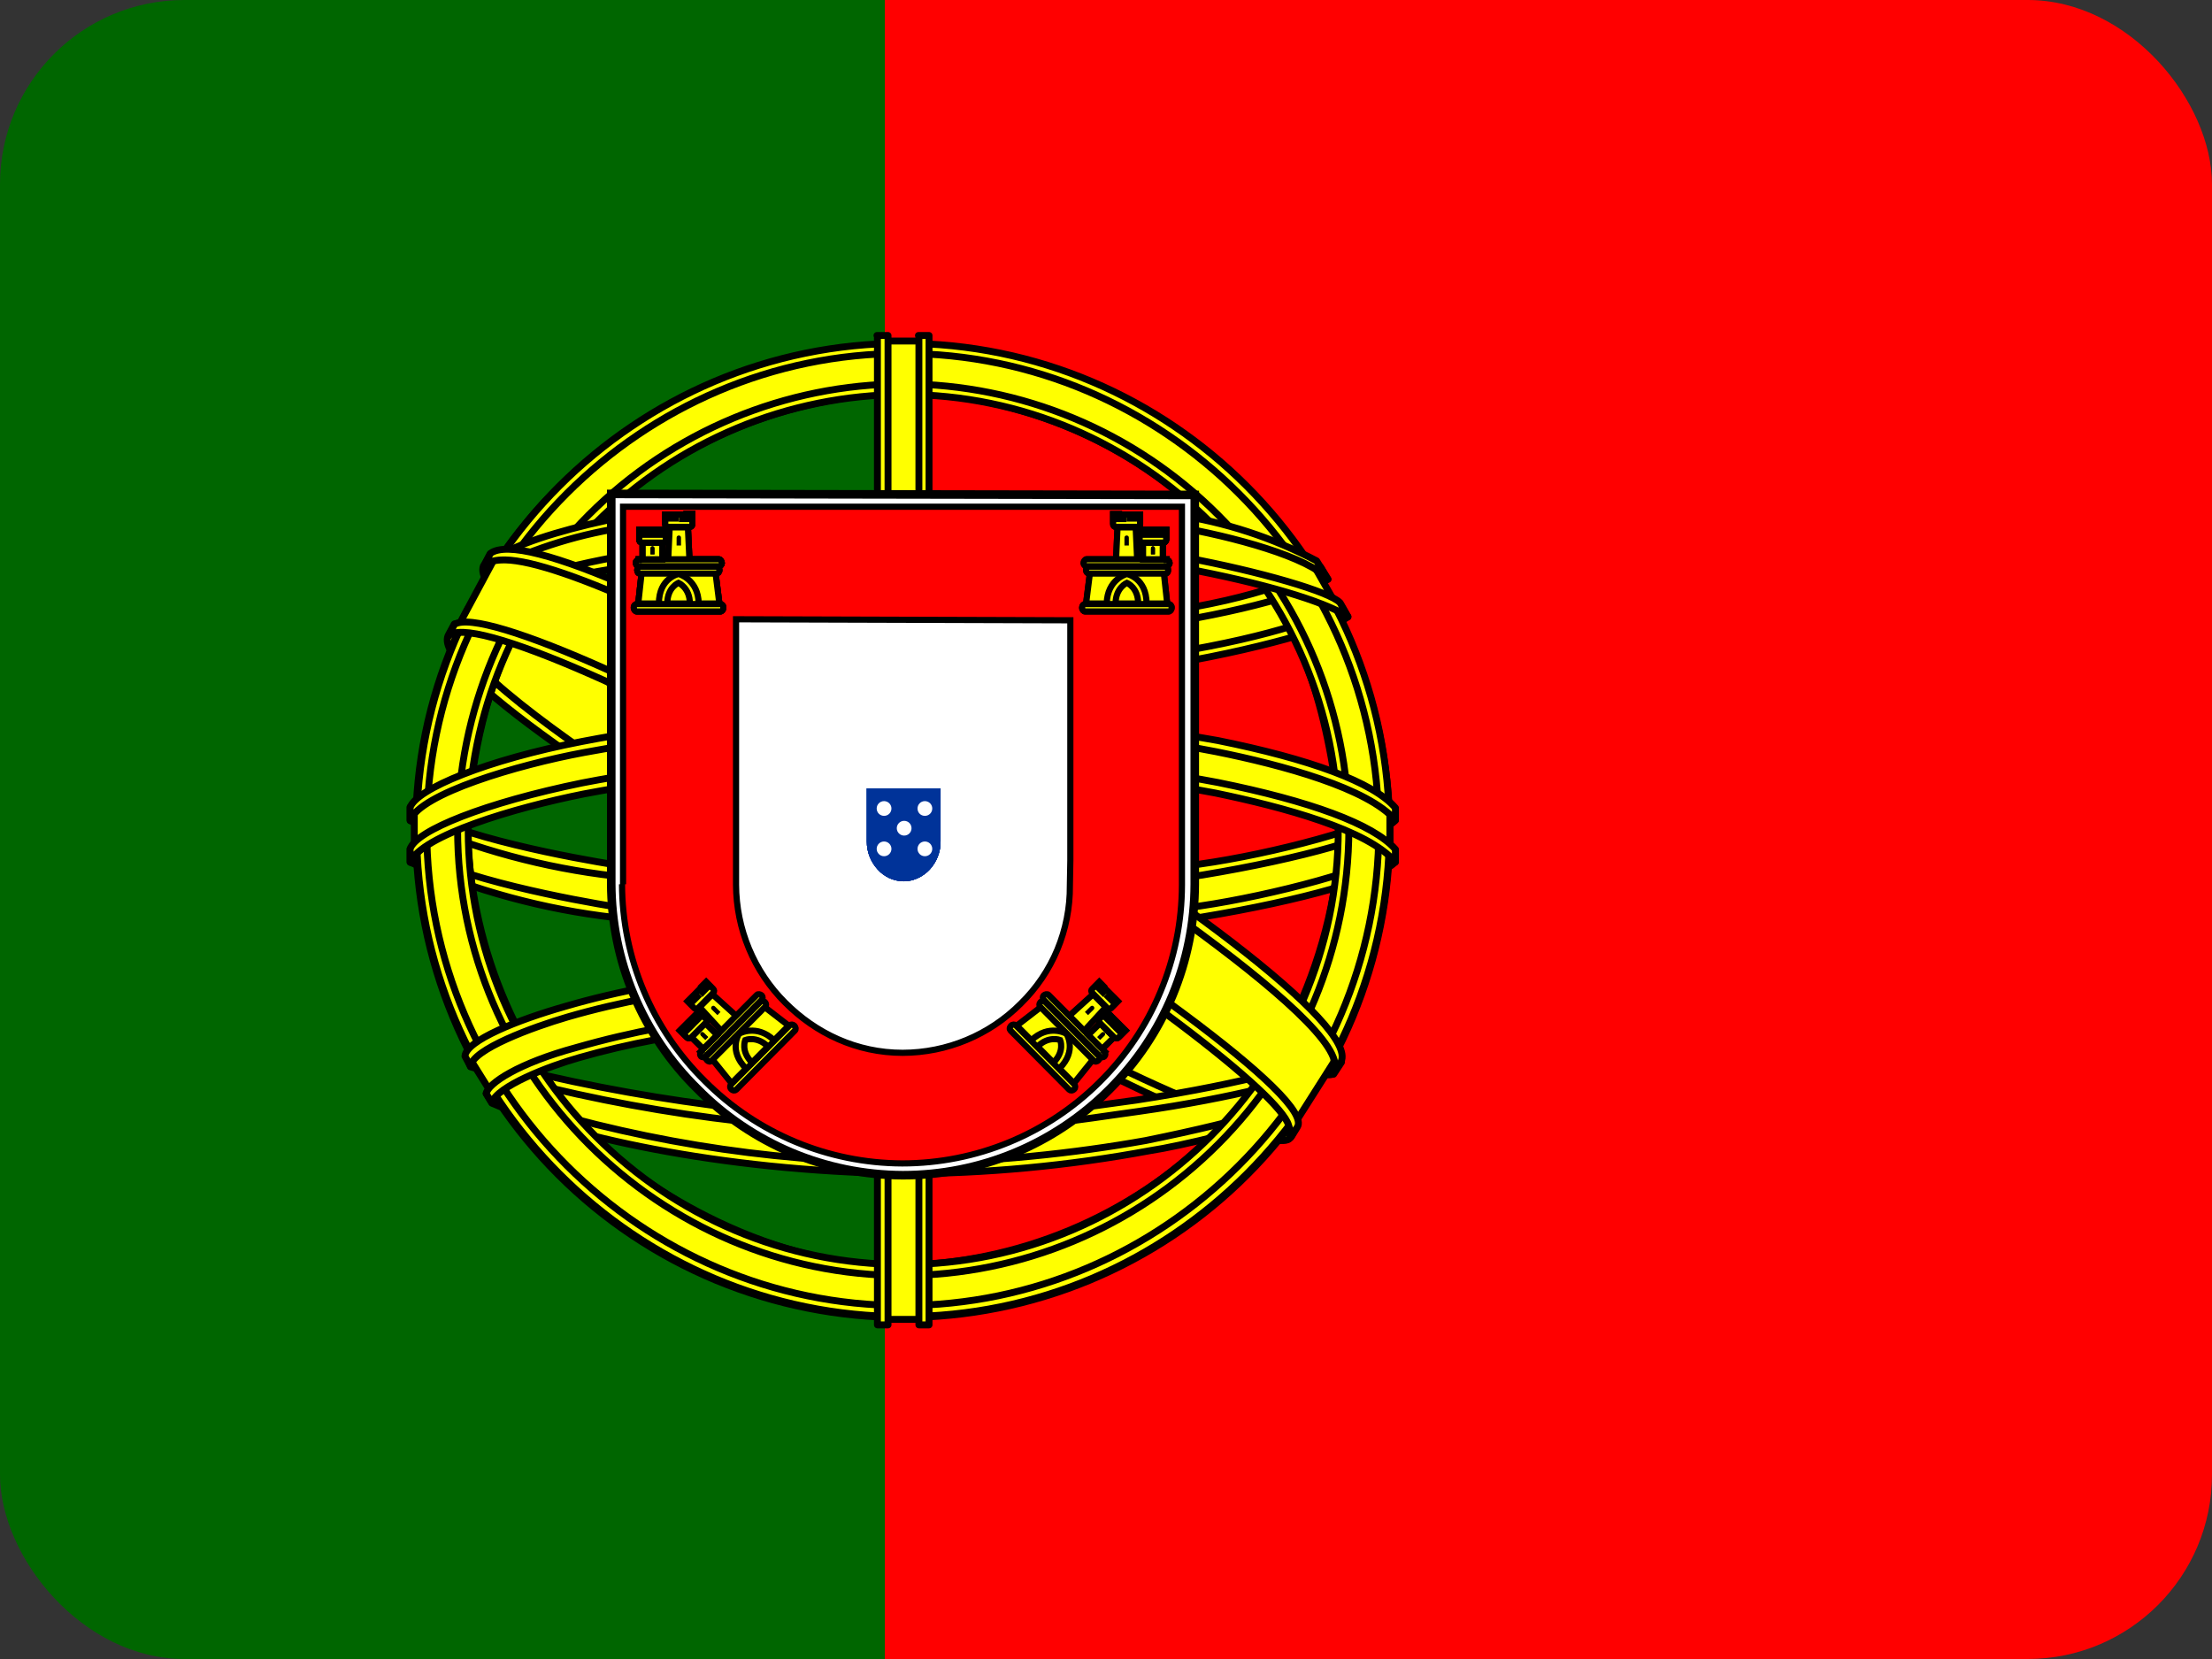 <svg width="24" height="18" viewBox="0 0 24 18" fill="none" xmlns="http://www.w3.org/2000/svg">
<rect x="0" y="0" width="24" height="18" fill="#333333" stroke="none"/>
<g clip-path="url(#clip0_11298_186783)">
<path d="M9.6 0H24V18H9.6V0Z" fill="#FF0000"/>
<path d="M0 0H9.6V18H0V0Z" fill="#006600"/>
<path fill-rule="evenodd" clip-rule="evenodd" d="M13.975 12.31C12.36 12.26 4.975 7.65 4.925 6.91L5.33 6.235C6.065 7.3 13.615 11.785 14.36 11.625L13.975 12.31Z" fill="#FFFF00" stroke="black" stroke-width="0.075" stroke-linecap="round" stroke-linejoin="round"/>
<path fill-rule="evenodd" clip-rule="evenodd" d="M5.245 6.14C5.1 6.53 7.175 7.81 9.665 9.33C12.16 10.845 14.31 11.78 14.465 11.65L14.54 11.51C14.51 11.56 14.44 11.575 14.325 11.54C13.65 11.345 11.895 10.54 9.72 9.22C7.54 7.9 5.65 6.685 5.355 6.17C5.332 6.122 5.322 6.068 5.325 6.015H5.315L5.255 6.125L5.245 6.14V6.14ZM14.01 12.33C13.985 12.38 13.93 12.38 13.835 12.37C13.235 12.305 11.405 11.415 9.24 10.12C6.72 8.61 4.64 7.24 4.87 6.88L4.93 6.77L4.94 6.775C4.74 7.385 9.045 9.845 9.3 10.005C11.79 11.545 13.89 12.45 14.075 12.215L14.01 12.33V12.33Z" fill="#FFFF00" stroke="black" stroke-width="0.075" stroke-linecap="round" stroke-linejoin="round"/>
<path fill-rule="evenodd" clip-rule="evenodd" d="M9.81 7.36C11.42 7.345 13.41 7.14 14.56 6.68L14.31 6.28C13.635 6.655 11.635 6.905 9.795 6.94C7.625 6.92 6.09 6.715 5.32 6.2L5.09 6.63C6.5 7.23 7.95 7.355 9.81 7.36" fill="#FFFF00"/>
<path d="M9.81 7.36C11.42 7.345 13.41 7.14 14.56 6.68L14.31 6.28C13.635 6.655 11.635 6.905 9.795 6.94C7.625 6.92 6.09 6.715 5.32 6.2L5.09 6.63C6.5 7.23 7.95 7.355 9.81 7.36" stroke="black" stroke-width="0.075" stroke-linecap="round" stroke-linejoin="round"/>
<path fill-rule="evenodd" clip-rule="evenodd" d="M14.625 6.69C14.585 6.755 13.835 7.01 12.735 7.2C11.766 7.347 10.786 7.419 9.805 7.415C8.866 7.419 7.927 7.358 6.995 7.235C5.84 7.055 5.245 6.805 5.02 6.715L5.075 6.605C5.71 6.855 6.31 7.005 7.01 7.115C7.935 7.24 8.867 7.302 9.8 7.3C10.776 7.301 11.75 7.229 12.715 7.085C13.84 6.9 14.455 6.665 14.545 6.56L14.625 6.695V6.69ZM14.405 6.285C14.285 6.385 13.675 6.6 12.605 6.77C11.681 6.904 10.749 6.971 9.815 6.97C8.715 6.97 7.81 6.89 7.125 6.79C6.035 6.65 5.455 6.39 5.245 6.32L5.31 6.21C5.475 6.295 6.03 6.52 7.135 6.675C8.024 6.794 8.919 6.851 9.815 6.845C10.742 6.845 11.668 6.778 12.585 6.645C13.66 6.495 14.24 6.225 14.33 6.155L14.405 6.285V6.285ZM4.515 9.3C5.505 9.835 7.71 10.1 9.795 10.12C11.695 10.125 14.165 9.83 15.09 9.34L15.065 8.805C14.775 9.255 12.125 9.69 9.775 9.675C7.425 9.655 5.24 9.295 4.51 8.825V9.3" fill="#FFFF00"/>
<path d="M4.515 9.3C5.505 9.835 7.71 10.1 9.795 10.12C11.695 10.125 14.165 9.83 15.09 9.34L15.065 8.805C14.775 9.255 12.125 9.69 9.775 9.675C7.425 9.655 5.24 9.295 4.51 8.825V9.3M14.625 6.69C14.585 6.755 13.835 7.01 12.735 7.2C11.766 7.347 10.786 7.419 9.805 7.415C8.866 7.419 7.927 7.358 6.995 7.235C5.84 7.055 5.245 6.805 5.02 6.715L5.075 6.605C5.71 6.855 6.31 7.005 7.01 7.115C7.935 7.24 8.867 7.302 9.8 7.3C10.776 7.301 11.75 7.229 12.715 7.085C13.84 6.9 14.455 6.665 14.545 6.56L14.625 6.695V6.69ZM14.405 6.285C14.285 6.385 13.675 6.6 12.605 6.77C11.681 6.904 10.749 6.971 9.815 6.97C8.715 6.97 7.81 6.89 7.125 6.79C6.035 6.65 5.455 6.39 5.245 6.32L5.31 6.21C5.475 6.295 6.03 6.52 7.135 6.675C8.024 6.794 8.919 6.851 9.815 6.845C10.742 6.845 11.668 6.778 12.585 6.645C13.66 6.495 14.24 6.225 14.33 6.155L14.405 6.285V6.285Z" stroke="black" stroke-width="0.075" stroke-linecap="round" stroke-linejoin="round"/>
<path fill-rule="evenodd" clip-rule="evenodd" d="M15.14 9.225V9.35C15 9.52 14.13 9.77 13.04 9.95C11.957 10.106 10.864 10.179 9.77 10.17C8.733 10.179 7.696 10.107 6.67 9.955C5.904 9.867 5.156 9.664 4.45 9.355V9.21C4.935 9.53 6.245 9.77 6.685 9.84C7.475 9.96 8.49 10.05 9.77 10.05C11.115 10.05 12.19 9.955 13.02 9.83C13.805 9.715 14.92 9.42 15.14 9.225V9.225ZM15.14 8.775V8.9C15 9.065 14.13 9.315 13.04 9.495C11.957 9.652 10.864 9.728 9.77 9.72C8.733 9.726 7.697 9.654 6.67 9.505C5.904 9.417 5.156 9.214 4.45 8.905V8.755C4.935 9.08 6.25 9.315 6.685 9.385C7.707 9.535 8.738 9.607 9.77 9.6C11.115 9.6 12.195 9.5 13.02 9.375C13.805 9.265 14.92 8.97 15.14 8.775V8.775ZM9.79 12.215C7.51 12.205 5.555 11.595 5.14 11.495L5.44 11.965C6.843 12.462 8.323 12.704 9.81 12.68C11.545 12.63 13.06 12.495 14.125 11.975L14.435 11.485C13.71 11.83 11.235 12.215 9.785 12.215" fill="#FFFF00"/>
<path d="M9.79 12.215C7.51 12.205 5.555 11.595 5.14 11.495L5.44 11.965C6.843 12.462 8.323 12.704 9.81 12.68C11.545 12.63 13.06 12.495 14.125 11.975L14.435 11.485C13.71 11.83 11.235 12.215 9.785 12.215M15.14 9.225V9.35C15 9.52 14.13 9.77 13.04 9.95C11.957 10.106 10.864 10.179 9.77 10.17C8.733 10.179 7.696 10.107 6.67 9.955C5.904 9.867 5.156 9.664 4.45 9.355V9.21C4.935 9.53 6.245 9.77 6.685 9.84C7.475 9.96 8.49 10.05 9.77 10.05C11.115 10.05 12.19 9.955 13.02 9.83C13.805 9.715 14.92 9.42 15.14 9.225V9.225ZM15.14 8.775V8.9C15 9.065 14.13 9.315 13.04 9.495C11.957 9.652 10.864 9.728 9.77 9.72C8.733 9.726 7.697 9.654 6.67 9.505C5.904 9.417 5.156 9.214 4.45 8.905V8.755C4.935 9.08 6.25 9.315 6.685 9.385C7.707 9.535 8.738 9.607 9.77 9.6C11.115 9.6 12.195 9.5 13.02 9.375C13.805 9.265 14.92 8.97 15.14 8.775V8.775Z" stroke="black" stroke-width="0.075" stroke-linecap="round" stroke-linejoin="round"/>
<path fill-rule="evenodd" clip-rule="evenodd" d="M14.245 11.865C14.2 11.932 14.153 11.999 14.105 12.065C13.605 12.245 12.805 12.435 12.475 12.485C11.59 12.65 10.691 12.734 9.79 12.735C7.77 12.705 6.115 12.31 5.34 11.97L5.275 11.865L5.285 11.845L5.39 11.89C6.813 12.361 8.301 12.606 9.8 12.615C10.74 12.615 11.675 12.51 12.43 12.375C13.59 12.14 14.06 11.965 14.205 11.885L14.24 11.865H14.245ZM14.51 11.425C14.477 11.484 14.444 11.542 14.41 11.6C14.14 11.7 13.41 11.91 12.345 12.06C11.645 12.155 11.21 12.25 9.815 12.275C8.221 12.259 6.636 12.024 5.105 11.575L5.05 11.45C6.605 11.88 8.207 12.115 9.82 12.15C11.095 12.125 11.64 12.03 12.335 11.935C13.575 11.745 14.2 11.535 14.385 11.48C14.385 11.477 14.385 11.473 14.385 11.47L14.515 11.42L14.51 11.425Z" fill="#FFFF00" stroke="black" stroke-width="0.075" stroke-linecap="round" stroke-linejoin="round"/>
<path fill-rule="evenodd" clip-rule="evenodd" d="M14.54 8.88C14.545 10.38 13.775 11.73 13.16 12.32C12.252 13.206 11.039 13.71 9.77 13.73C8.255 13.755 6.83 12.77 6.445 12.335C5.584 11.422 5.094 10.22 5.07 8.965C5.16 7.325 5.805 6.185 6.735 5.4C7.639 4.656 8.775 4.254 9.945 4.265C10.628 4.298 11.297 4.474 11.908 4.78C12.52 5.087 13.06 5.517 13.495 6.045C14.12 6.805 14.395 7.63 14.54 8.88V8.88ZM9.78 3.75C11.179 3.75 12.521 4.303 13.514 5.288C14.507 6.273 15.07 7.611 15.08 9.01C15.08 9.704 14.944 10.391 14.678 11.033C14.412 11.674 14.023 12.256 13.532 12.747C13.042 13.238 12.459 13.627 11.818 13.893C11.177 14.158 10.489 14.295 9.795 14.295C9.101 14.295 8.414 14.158 7.773 13.893C7.132 13.627 6.549 13.238 6.058 12.747C5.567 12.256 5.178 11.674 4.913 11.033C4.647 10.391 4.51 9.704 4.51 9.01C4.505 6.11 6.875 3.75 9.78 3.75" fill="#FFFF00"/>
<path d="M9.78 3.75C11.179 3.75 12.521 4.303 13.514 5.288C14.507 6.273 15.07 7.611 15.08 9.01C15.08 9.704 14.944 10.391 14.678 11.033C14.412 11.674 14.023 12.256 13.532 12.747C13.042 13.238 12.459 13.627 11.818 13.893C11.177 14.158 10.489 14.295 9.795 14.295C9.101 14.295 8.414 14.158 7.773 13.893C7.132 13.627 6.549 13.238 6.058 12.747C5.567 12.256 5.178 11.674 4.913 11.033C4.647 10.391 4.51 9.704 4.51 9.01C4.505 6.11 6.875 3.75 9.78 3.75M14.54 8.88C14.545 10.38 13.775 11.73 13.16 12.32C12.252 13.206 11.039 13.71 9.77 13.73C8.255 13.755 6.83 12.77 6.445 12.335C5.584 11.422 5.094 10.22 5.07 8.965C5.16 7.325 5.805 6.185 6.735 5.4C7.639 4.656 8.775 4.254 9.945 4.265C10.628 4.298 11.297 4.474 11.908 4.78C12.52 5.087 13.06 5.517 13.495 6.045C14.12 6.805 14.395 7.63 14.54 8.88V8.88Z" stroke="black" stroke-width="0.075" stroke-linecap="round" stroke-linejoin="round"/>
<path fill-rule="evenodd" clip-rule="evenodd" d="M9.795 3.725C12.705 3.725 15.075 6.095 15.075 9.005C15.075 11.915 12.705 14.285 9.8 14.285C6.895 14.285 4.52 11.915 4.52 9.005C4.52 6.095 6.89 3.725 9.8 3.725H9.795ZM4.63 9C4.63 11.84 6.965 14.165 9.795 14.165C12.625 14.165 14.96 11.84 14.96 9C14.96 6.16 12.625 3.835 9.795 3.835C6.965 3.835 4.63 6.16 4.63 9Z" fill="#FFFF00" stroke="black" stroke-width="0.075" stroke-linecap="round" stroke-linejoin="round"/>
<path fill-rule="evenodd" clip-rule="evenodd" d="M9.8 4.165C11.081 4.169 12.309 4.68 13.215 5.586C14.121 6.491 14.631 7.719 14.635 9C14.631 10.282 14.121 11.51 13.215 12.416C12.309 13.323 11.082 13.835 9.8 13.84C7.15 13.84 4.965 11.66 4.965 9C4.971 7.719 5.482 6.493 6.387 5.587C7.293 4.681 8.52 4.17 9.8 4.165V4.165ZM5.08 9C5.08 11.6 7.21 13.72 9.8 13.72C12.39 13.72 14.52 11.595 14.52 9C14.52 6.4 12.39 4.28 9.8 4.28C8.55 4.285 7.353 4.784 6.469 5.668C5.585 6.552 5.086 7.75 5.08 9V9Z" fill="#FFFF00" stroke="black" stroke-width="0.075" stroke-linecap="round" stroke-linejoin="round"/>
<path fill-rule="evenodd" clip-rule="evenodd" d="M10.015 3.7H9.56V14.315H10.01L10.015 3.7Z" fill="#FFFF00" stroke="black" stroke-width="0.075" stroke-linecap="round" stroke-linejoin="round"/>
<path fill-rule="evenodd" clip-rule="evenodd" d="M9.965 3.64H10.08V14.375H9.97V3.64H9.965ZM9.515 3.64H9.635V14.375H9.52V3.64H9.515Z" fill="#FFFF00" stroke="black" stroke-width="0.075" stroke-linecap="round" stroke-linejoin="round"/>
<path fill-rule="evenodd" clip-rule="evenodd" d="M15.08 9.21V8.82L14.76 8.52L12.945 8.04L10.335 7.775L7.185 7.935L4.945 8.465L4.495 8.8V9.195L5.64 8.68L8.36 8.255H10.975L12.895 8.465L14.225 8.785L15.08 9.21Z" fill="#FFFF00" stroke="black" stroke-width="0.075" stroke-linecap="round" stroke-linejoin="round"/>
<path fill-rule="evenodd" clip-rule="evenodd" d="M9.8 8.19C11.045 8.19 12.25 8.305 13.215 8.49C14.205 8.69 14.9 8.94 15.14 9.215V9.355C14.85 9.005 13.915 8.755 13.19 8.605C12.24 8.425 11.04 8.305 9.795 8.305C8.49 8.305 7.27 8.435 6.33 8.615C5.58 8.765 4.575 9.065 4.45 9.355V9.21C4.515 9.01 5.265 8.71 6.315 8.495C7.26 8.31 8.48 8.19 9.795 8.19H9.8ZM9.8 7.735C10.945 7.733 12.088 7.833 13.215 8.035C14.205 8.235 14.9 8.485 15.14 8.765V8.9C14.85 8.555 13.915 8.3 13.19 8.155C12.24 7.97 11.04 7.855 9.795 7.855C8.635 7.851 7.476 7.955 6.335 8.165C5.61 8.3 4.565 8.61 4.45 8.9V8.76C4.52 8.56 5.28 8.245 6.315 8.045C7.265 7.86 8.48 7.735 9.8 7.735V7.735ZM9.77 5.425C11.735 5.415 13.45 5.7 14.235 6.1L14.52 6.6C13.84 6.23 11.99 5.85 9.775 5.9C7.97 5.915 6.04 6.1 5.075 6.62L5.415 6.05C6.21 5.635 8.08 5.425 9.77 5.425" fill="#FFFF00"/>
<path d="M9.77 5.425C11.735 5.415 13.45 5.7 14.235 6.1L14.52 6.6C13.84 6.23 11.99 5.85 9.775 5.9C7.97 5.915 6.04 6.1 5.075 6.62L5.415 6.05C6.21 5.635 8.08 5.425 9.77 5.425M9.8 8.19C11.045 8.19 12.25 8.305 13.215 8.49C14.205 8.69 14.9 8.94 15.14 9.215V9.355C14.85 9.005 13.915 8.755 13.19 8.605C12.24 8.425 11.04 8.305 9.795 8.305C8.49 8.305 7.27 8.435 6.33 8.615C5.58 8.765 4.575 9.065 4.45 9.355V9.21C4.515 9.01 5.265 8.71 6.315 8.495C7.26 8.31 8.48 8.19 9.795 8.19H9.8ZM9.8 7.735C10.945 7.733 12.088 7.833 13.215 8.035C14.205 8.235 14.9 8.485 15.14 8.765V8.9C14.85 8.555 13.915 8.3 13.19 8.155C12.24 7.97 11.04 7.855 9.795 7.855C8.635 7.851 7.476 7.955 6.335 8.165C5.61 8.3 4.565 8.61 4.45 8.9V8.76C4.52 8.56 5.28 8.245 6.315 8.045C7.265 7.86 8.48 7.735 9.8 7.735V7.735Z" stroke="black" stroke-width="0.075" stroke-linecap="round" stroke-linejoin="round"/>
<path fill-rule="evenodd" clip-rule="evenodd" d="M9.8 5.835C10.826 5.818 11.851 5.89 12.865 6.05C13.665 6.2 14.43 6.42 14.54 6.54L14.625 6.69C14.36 6.52 13.695 6.325 12.845 6.165C11.995 6.005 10.91 5.95 9.795 5.955C8.53 5.95 7.545 6.015 6.705 6.165C6.126 6.246 5.564 6.42 5.04 6.68L5.125 6.525C5.425 6.375 5.89 6.19 6.68 6.045C7.555 5.885 8.55 5.84 9.8 5.835V5.835ZM9.8 5.385C10.87 5.375 11.93 5.435 12.755 5.585C13.29 5.664 13.807 5.833 14.285 6.085L14.41 6.285C14.2 6.05 13.41 5.825 12.705 5.705C11.885 5.56 10.87 5.505 9.8 5.495C8.804 5.486 7.809 5.56 6.825 5.715C6.311 5.787 5.811 5.94 5.345 6.17L5.455 6.005C5.745 5.855 6.215 5.715 6.805 5.6C7.795 5.443 8.797 5.369 9.8 5.38V5.385ZM12.42 11.2C11.553 11.05 10.674 10.983 9.795 11C6.52 11.04 5.465 11.675 5.335 11.865L5.085 11.465C5.925 10.865 7.705 10.525 9.815 10.555C10.91 10.575 11.855 10.65 12.645 10.805L12.42 11.205" fill="#FFFF00"/>
<path d="M12.42 11.2C11.553 11.05 10.674 10.983 9.795 11C6.52 11.04 5.465 11.675 5.335 11.865L5.085 11.465C5.925 10.865 7.705 10.525 9.815 10.555C10.91 10.575 11.855 10.65 12.645 10.805L12.42 11.205M9.8 5.835C10.826 5.818 11.851 5.89 12.865 6.05C13.665 6.2 14.43 6.42 14.54 6.54L14.625 6.69C14.36 6.52 13.695 6.325 12.845 6.165C11.995 6.005 10.91 5.95 9.795 5.955C8.53 5.95 7.545 6.015 6.705 6.165C6.126 6.246 5.564 6.42 5.04 6.68L5.125 6.525C5.425 6.375 5.89 6.19 6.68 6.045C7.555 5.885 8.55 5.84 9.8 5.835V5.835ZM9.8 5.385C10.87 5.375 11.93 5.435 12.755 5.585C13.29 5.664 13.807 5.833 14.285 6.085L14.41 6.285C14.2 6.05 13.41 5.825 12.705 5.705C11.885 5.56 10.87 5.505 9.8 5.495C8.804 5.486 7.809 5.56 6.825 5.715C6.311 5.787 5.811 5.94 5.345 6.17L5.455 6.005C5.745 5.855 6.215 5.715 6.805 5.6C7.795 5.443 8.797 5.369 9.8 5.38V5.385Z" stroke="black" stroke-width="0.075" stroke-linecap="round" stroke-linejoin="round"/>
<path fill-rule="evenodd" clip-rule="evenodd" d="M9.78 10.945C10.69 10.96 11.58 10.995 12.445 11.155L12.385 11.265C11.585 11.115 10.725 11.065 9.785 11.065C8.57 11.055 7.35 11.17 6.285 11.475C5.95 11.57 5.395 11.785 5.335 11.965L5.275 11.865C5.295 11.755 5.625 11.535 6.255 11.365C7.475 11.015 8.615 10.95 9.78 10.945ZM9.82 10.485C10.781 10.484 11.74 10.568 12.685 10.735L12.62 10.85C11.697 10.681 10.759 10.598 9.82 10.605C8.61 10.605 7.325 10.695 6.155 11.035C5.78 11.145 5.125 11.385 5.105 11.57L5.045 11.46C5.055 11.29 5.62 11.065 6.13 10.92C7.305 10.575 8.595 10.49 9.82 10.485V10.485Z" fill="#FFFF00" stroke="black" stroke-width="0.075" stroke-linecap="round" stroke-linejoin="round"/>
<path fill-rule="evenodd" clip-rule="evenodd" d="M14.47 11.525L14.08 12.14L12.945 11.135L10.015 9.16L6.705 7.345L4.99 6.76L5.355 6.08L5.48 6.015L6.545 6.28L10.065 8.095L12.095 9.375L13.8 10.6L14.495 11.4L14.47 11.525Z" fill="#FFFF00" stroke="black" stroke-width="0.075" stroke-linecap="round" stroke-linejoin="round"/>
<path fill-rule="evenodd" clip-rule="evenodd" d="M4.93 6.775C5.23 6.575 7.44 7.555 9.76 8.955C12.065 10.355 14.275 11.935 14.075 12.23L14.01 12.335L13.98 12.36C13.985 12.355 14.02 12.31 13.98 12.205C13.88 11.88 12.31 10.63 9.715 9.06C7.18 7.555 5.07 6.645 4.865 6.905L4.93 6.775V6.775ZM14.55 11.52C14.74 11.14 12.69 9.595 10.145 8.09C7.545 6.615 5.665 5.745 5.32 6.005L5.25 6.15C5.25 6.155 5.25 6.14 5.27 6.125C5.33 6.075 5.435 6.075 5.48 6.075C6.07 6.085 7.755 6.86 10.12 8.215C11.16 8.815 14.5 10.965 14.485 11.565C14.485 11.615 14.49 11.625 14.47 11.655L14.555 11.525L14.55 11.52Z" fill="#FFFF00" stroke="black" stroke-width="0.075" stroke-linecap="round" stroke-linejoin="round"/>
<path d="M6.632 9.588C6.633 10.002 6.716 10.412 6.876 10.794C7.036 11.176 7.27 11.522 7.565 11.812C7.856 12.108 8.203 12.343 8.586 12.505C8.969 12.666 9.379 12.749 9.795 12.751C10.635 12.751 11.44 12.417 12.034 11.823C12.328 11.531 12.562 11.184 12.721 10.801C12.88 10.418 12.962 10.008 12.963 9.594V5.37L6.632 5.359V9.588V9.588Z" fill="white" stroke="black" stroke-width="0.093"/>
<path d="M6.749 9.594C6.75 9.991 6.83 10.384 6.984 10.75C7.137 11.116 7.362 11.448 7.645 11.727C8.213 12.298 8.984 12.62 9.789 12.623C10.593 12.623 11.364 12.305 11.933 11.738C12.215 11.458 12.439 11.126 12.591 10.76C12.744 10.394 12.823 10.001 12.824 9.604V5.498H6.76V9.594M11.613 6.73V9.338L11.608 9.61C11.61 9.848 11.563 10.084 11.472 10.304C11.38 10.524 11.245 10.723 11.074 10.89C10.735 11.23 10.275 11.422 9.794 11.423C9.293 11.423 8.85 11.21 8.52 10.879C8.179 10.54 7.988 10.079 7.986 9.599V6.719L11.613 6.73Z" fill="#FF0000"/>
<path d="M6.749 9.594C6.75 9.991 6.83 10.384 6.984 10.75C7.137 11.116 7.362 11.448 7.645 11.727C8.213 12.298 8.984 12.62 9.789 12.623C10.593 12.623 11.364 12.305 11.933 11.738C12.215 11.458 12.439 11.126 12.591 10.76C12.744 10.394 12.823 10.001 12.824 9.604V5.498H6.76V9.594M11.613 6.73V9.338L11.608 9.61C11.61 9.848 11.563 10.084 11.472 10.304C11.38 10.524 11.245 10.723 11.074 10.89C10.735 11.23 10.275 11.422 9.794 11.423C9.293 11.423 8.85 11.21 8.52 10.879C8.179 10.54 7.988 10.079 7.986 9.599V6.719L11.613 6.73Z" stroke="black" stroke-width="0.067"/>
<path d="M7.144 6.57C7.149 6.276 7.357 6.207 7.357 6.207C7.362 6.207 7.586 6.282 7.586 6.575H7.144" fill="#FFFF00"/>
<path d="M6.962 6.212L6.925 6.548H7.149C7.149 6.271 7.362 6.228 7.362 6.228C7.368 6.228 7.576 6.287 7.581 6.548H7.805L7.762 6.207H6.962V6.212ZM6.909 6.554H7.816C7.832 6.554 7.848 6.57 7.848 6.591C7.848 6.618 7.832 6.634 7.816 6.634H6.909C6.893 6.634 6.877 6.618 6.877 6.591C6.877 6.57 6.893 6.554 6.914 6.554H6.909Z" fill="#FFFF00" stroke="black" stroke-width="0.067"/>
<path d="M7.24 6.548C7.24 6.372 7.362 6.324 7.362 6.324C7.362 6.324 7.485 6.378 7.485 6.548H7.24ZM6.93 6.068H7.8C7.816 6.068 7.832 6.09 7.832 6.111C7.832 6.127 7.816 6.143 7.8 6.143H6.93C6.914 6.143 6.898 6.127 6.898 6.106C6.898 6.09 6.914 6.074 6.93 6.074V6.068ZM6.952 6.148H7.773C7.789 6.148 7.805 6.164 7.805 6.186C7.805 6.207 7.789 6.223 7.773 6.223H6.946C6.925 6.223 6.914 6.207 6.914 6.186C6.914 6.164 6.925 6.148 6.946 6.148H6.952ZM7.218 5.583H7.282V5.626H7.33V5.583H7.4V5.631H7.448V5.578H7.512V5.684C7.512 5.706 7.501 5.716 7.485 5.716H7.25C7.234 5.716 7.218 5.706 7.218 5.69V5.583ZM7.464 5.727L7.48 6.068H7.25L7.266 5.722H7.464" fill="#FFFF00"/>
<path d="M7.464 5.727L7.48 6.068H7.25L7.266 5.722H7.464M7.24 6.548C7.24 6.372 7.362 6.324 7.362 6.324C7.362 6.324 7.485 6.378 7.485 6.548H7.24ZM6.93 6.068H7.8C7.816 6.068 7.832 6.09 7.832 6.111C7.832 6.127 7.816 6.143 7.8 6.143H6.93C6.914 6.143 6.898 6.127 6.898 6.106C6.898 6.09 6.914 6.074 6.93 6.074V6.068ZM6.952 6.148H7.773C7.789 6.148 7.805 6.164 7.805 6.186C7.805 6.207 7.789 6.223 7.773 6.223H6.946C6.925 6.223 6.914 6.207 6.914 6.186C6.914 6.164 6.925 6.148 6.946 6.148H6.952ZM7.218 5.583H7.282V5.626H7.33V5.583H7.4V5.631H7.448V5.578H7.512V5.684C7.512 5.706 7.501 5.716 7.485 5.716H7.25C7.234 5.716 7.218 5.706 7.218 5.69V5.583Z" stroke="black" stroke-width="0.067"/>
<path d="M7.186 5.887V6.068H6.973V5.887H7.186Z" fill="#FFFF00" stroke="black" stroke-width="0.067"/>
<path d="M7.186 5.887V6.068H6.973V5.887H7.186Z" fill="#FFFF00" stroke="black" stroke-width="0.067"/>
<path d="M6.936 5.748H7V5.802H7.048V5.748H7.112V5.802H7.16V5.748H7.224V5.855C7.224 5.876 7.213 5.887 7.197 5.887H6.968C6.959 5.887 6.951 5.884 6.945 5.878C6.939 5.872 6.936 5.863 6.936 5.855V5.748V5.748Z" fill="#FFFF00" stroke="black" stroke-width="0.067"/>
<path d="M6.936 5.748H7V5.802H7.048V5.748H7.112V5.802H7.16V5.748H7.224V5.855C7.224 5.876 7.213 5.887 7.197 5.887H6.968C6.959 5.887 6.951 5.884 6.945 5.878C6.939 5.872 6.936 5.863 6.936 5.855V5.748V5.748Z" fill="#FFFF00" stroke="black" stroke-width="0.067"/>
<path d="M7.341 5.834C7.341 5.802 7.389 5.802 7.389 5.834V5.919H7.341V5.834Z" fill="black"/>
<path d="M7.058 5.951C7.058 5.919 7.101 5.919 7.101 5.951V6.015H7.058V5.951Z" fill="black"/>
<path d="M7.058 5.951C7.058 5.919 7.101 5.919 7.101 5.951V6.015H7.058V5.951Z" fill="black"/>
<path d="M7.144 6.57C7.149 6.276 7.357 6.207 7.357 6.207C7.362 6.207 7.586 6.282 7.586 6.575H7.144" fill="#FFFF00"/>
<path d="M6.962 6.212L6.925 6.548H7.149C7.149 6.271 7.362 6.228 7.362 6.228C7.368 6.228 7.576 6.287 7.581 6.548H7.805L7.762 6.207H6.962V6.212ZM6.909 6.554H7.816C7.832 6.554 7.848 6.57 7.848 6.591C7.848 6.618 7.832 6.634 7.816 6.634H6.909C6.893 6.634 6.877 6.618 6.877 6.591C6.877 6.57 6.893 6.554 6.914 6.554H6.909Z" fill="#FFFF00" stroke="black" stroke-width="0.067"/>
<path d="M7.24 6.548C7.24 6.372 7.362 6.324 7.362 6.324C7.362 6.324 7.485 6.378 7.485 6.548H7.24ZM6.93 6.068H7.8C7.816 6.068 7.832 6.09 7.832 6.111C7.832 6.127 7.816 6.143 7.8 6.143H6.93C6.914 6.143 6.898 6.127 6.898 6.106C6.898 6.09 6.914 6.074 6.93 6.074V6.068ZM6.952 6.148H7.773C7.789 6.148 7.805 6.164 7.805 6.186C7.805 6.207 7.789 6.223 7.773 6.223H6.946C6.925 6.223 6.914 6.207 6.914 6.186C6.914 6.164 6.925 6.148 6.946 6.148H6.952ZM7.218 5.583H7.282V5.626H7.33V5.583H7.4V5.631H7.448V5.578H7.512V5.684C7.512 5.706 7.501 5.716 7.485 5.716H7.25C7.234 5.716 7.218 5.706 7.218 5.69V5.583ZM7.464 5.727L7.48 6.068H7.25L7.266 5.722H7.464" fill="#FFFF00"/>
<path d="M7.464 5.727L7.48 6.068H7.25L7.266 5.722H7.464M7.24 6.548C7.24 6.372 7.362 6.324 7.362 6.324C7.362 6.324 7.485 6.378 7.485 6.548H7.24ZM6.93 6.068H7.8C7.816 6.068 7.832 6.09 7.832 6.111C7.832 6.127 7.816 6.143 7.8 6.143H6.93C6.914 6.143 6.898 6.127 6.898 6.106C6.898 6.09 6.914 6.074 6.93 6.074V6.068ZM6.952 6.148H7.773C7.789 6.148 7.805 6.164 7.805 6.186C7.805 6.207 7.789 6.223 7.773 6.223H6.946C6.925 6.223 6.914 6.207 6.914 6.186C6.914 6.164 6.925 6.148 6.946 6.148H6.952ZM7.218 5.583H7.282V5.626H7.33V5.583H7.4V5.631H7.448V5.578H7.512V5.684C7.512 5.706 7.501 5.716 7.485 5.716H7.25C7.234 5.716 7.218 5.706 7.218 5.69V5.583Z" stroke="black" stroke-width="0.067"/>
<path d="M7.186 5.887V6.068H6.973V5.887H7.186Z" fill="#FFFF00" stroke="black" stroke-width="0.067"/>
<path d="M7.186 5.887V6.068H6.973V5.887H7.186Z" fill="#FFFF00" stroke="black" stroke-width="0.067"/>
<path d="M6.936 5.748H7V5.802H7.048V5.748H7.112V5.802H7.16V5.748H7.224V5.855C7.224 5.876 7.213 5.887 7.197 5.887H6.968C6.959 5.887 6.951 5.884 6.945 5.878C6.939 5.872 6.936 5.863 6.936 5.855V5.748V5.748Z" fill="#FFFF00" stroke="black" stroke-width="0.067"/>
<path d="M6.936 5.748H7V5.802H7.048V5.748H7.112V5.802H7.16V5.748H7.224V5.855C7.224 5.876 7.213 5.887 7.197 5.887H6.968C6.959 5.887 6.951 5.884 6.945 5.878C6.939 5.872 6.936 5.863 6.936 5.855V5.748V5.748Z" fill="#FFFF00" stroke="black" stroke-width="0.067"/>
<path d="M7.341 5.834C7.341 5.802 7.389 5.802 7.389 5.834V5.919H7.341V5.834Z" fill="black"/>
<path d="M7.058 5.951C7.058 5.919 7.101 5.919 7.101 5.951V6.015H7.058V5.951Z" fill="black"/>
<path d="M7.058 5.951C7.058 5.919 7.101 5.919 7.101 5.951V6.015H7.058V5.951Z" fill="black"/>
<path d="M8.107 11.613C7.902 11.402 7.999 11.206 7.999 11.206C8.003 11.202 8.214 11.096 8.422 11.302L8.11 11.616" fill="#FFFF00"/>
<path d="M7.725 11.49L7.937 11.753L8.095 11.594C7.898 11.398 8.018 11.217 8.018 11.217C8.022 11.213 8.21 11.107 8.399 11.287L8.557 11.128L8.285 10.918L7.721 11.486L7.725 11.49ZM7.93 11.768L8.569 11.124C8.58 11.113 8.602 11.113 8.618 11.128C8.636 11.147 8.637 11.169 8.625 11.181L7.987 11.824C7.975 11.835 7.953 11.836 7.934 11.817C7.919 11.802 7.918 11.779 7.934 11.764L7.93 11.768Z" fill="#FFFF00" stroke="black" stroke-width="0.067"/>
<path d="M8.159 11.529C8.034 11.405 8.086 11.284 8.086 11.284C8.086 11.284 8.211 11.235 8.332 11.355L8.159 11.529ZM7.6 11.411L8.213 10.794C8.224 10.782 8.25 10.786 8.266 10.801C8.277 10.812 8.277 10.835 8.266 10.846L7.653 11.463C7.642 11.475 7.619 11.475 7.604 11.46C7.593 11.448 7.593 11.426 7.604 11.415L7.6 11.411ZM7.672 11.452L8.251 10.869C8.262 10.858 8.285 10.858 8.3 10.873C8.315 10.888 8.315 10.91 8.304 10.922L7.721 11.508C7.706 11.524 7.687 11.52 7.672 11.505C7.657 11.49 7.653 11.471 7.668 11.456L7.672 11.452ZM7.459 10.864L7.504 10.819L7.534 10.849L7.568 10.815L7.538 10.785L7.586 10.736L7.621 10.77L7.654 10.736L7.616 10.698L7.662 10.652L7.737 10.728C7.752 10.743 7.752 10.758 7.741 10.769L7.576 10.936C7.565 10.947 7.546 10.951 7.534 10.94L7.459 10.864ZM7.734 10.792L7.987 11.021L7.826 11.184L7.591 10.928L7.73 10.788" fill="#FFFF00"/>
<path d="M7.734 10.792L7.987 11.021L7.826 11.184L7.591 10.928L7.73 10.788M8.159 11.529C8.034 11.405 8.086 11.284 8.086 11.284C8.086 11.284 8.211 11.235 8.332 11.355L8.159 11.529ZM7.6 11.411L8.213 10.794C8.224 10.782 8.25 10.786 8.266 10.801C8.277 10.812 8.277 10.835 8.266 10.846L7.653 11.463C7.642 11.475 7.619 11.475 7.604 11.46C7.593 11.448 7.593 11.426 7.604 11.415L7.6 11.411ZM7.672 11.452L8.251 10.869C8.262 10.858 8.285 10.858 8.3 10.873C8.315 10.888 8.315 10.91 8.304 10.922L7.721 11.508C7.706 11.524 7.687 11.52 7.672 11.505C7.657 11.49 7.653 11.471 7.668 11.456L7.672 11.452ZM7.459 10.864L7.504 10.819L7.534 10.849L7.568 10.815L7.538 10.785L7.586 10.736L7.621 10.77L7.654 10.736L7.616 10.698L7.662 10.652L7.737 10.728C7.752 10.743 7.752 10.758 7.741 10.769L7.576 10.936C7.565 10.947 7.546 10.951 7.534 10.94L7.459 10.864Z" stroke="black" stroke-width="0.067"/>
<path d="M7.652 11.101L7.78 11.229L7.63 11.38L7.501 11.253L7.652 11.101Z" fill="#FFFF00" stroke="black" stroke-width="0.067"/>
<path d="M7.652 11.101L7.78 11.229L7.63 11.38L7.501 11.253L7.652 11.101Z" fill="#FFFF00" stroke="black" stroke-width="0.067"/>
<path d="M7.377 11.181L7.422 11.136L7.46 11.174L7.494 11.14L7.456 11.102L7.501 11.057L7.539 11.094L7.573 11.06L7.535 11.023L7.58 10.977L7.656 11.052C7.671 11.067 7.671 11.082 7.66 11.094L7.498 11.257C7.492 11.262 7.484 11.266 7.475 11.266C7.467 11.266 7.459 11.263 7.453 11.257L7.377 11.181V11.181Z" fill="#FFFF00" stroke="black" stroke-width="0.067"/>
<path d="M7.377 11.181L7.422 11.136L7.46 11.174L7.494 11.14L7.456 11.102L7.501 11.057L7.539 11.094L7.573 11.06L7.535 11.023L7.58 10.977L7.656 11.052C7.671 11.067 7.671 11.082 7.66 11.094L7.498 11.257C7.492 11.262 7.484 11.266 7.475 11.266C7.467 11.266 7.459 11.263 7.453 11.257L7.377 11.181V11.181Z" fill="#FFFF00" stroke="black" stroke-width="0.067"/>
<path d="M7.723 10.954C7.7 10.931 7.734 10.897 7.757 10.92L7.817 10.98L7.784 11.014L7.723 10.954Z" fill="black"/>
<path d="M7.607 11.237C7.585 11.215 7.615 11.184 7.637 11.207L7.683 11.252L7.653 11.282L7.607 11.237Z" fill="black"/>
<path d="M7.607 11.237C7.585 11.215 7.615 11.184 7.637 11.207L7.683 11.252L7.653 11.282L7.607 11.237Z" fill="black"/>
<path d="M7.144 6.57C7.149 6.276 7.357 6.207 7.357 6.207C7.362 6.207 7.586 6.282 7.586 6.575H7.144" fill="#FFFF00"/>
<path d="M6.962 6.212L6.925 6.548H7.149C7.149 6.271 7.362 6.228 7.362 6.228C7.368 6.228 7.576 6.287 7.581 6.548H7.805L7.762 6.207H6.962V6.212ZM6.909 6.554H7.816C7.832 6.554 7.848 6.57 7.848 6.591C7.848 6.618 7.832 6.634 7.816 6.634H6.909C6.893 6.634 6.877 6.618 6.877 6.591C6.877 6.57 6.893 6.554 6.914 6.554H6.909Z" fill="#FFFF00" stroke="black" stroke-width="0.067"/>
<path d="M7.24 6.548C7.24 6.372 7.362 6.324 7.362 6.324C7.362 6.324 7.485 6.378 7.485 6.548H7.24ZM6.93 6.068H7.8C7.816 6.068 7.832 6.09 7.832 6.111C7.832 6.127 7.816 6.143 7.8 6.143H6.93C6.914 6.143 6.898 6.127 6.898 6.106C6.898 6.09 6.914 6.074 6.93 6.074V6.068ZM6.952 6.148H7.773C7.789 6.148 7.805 6.164 7.805 6.186C7.805 6.207 7.789 6.223 7.773 6.223H6.946C6.925 6.223 6.914 6.207 6.914 6.186C6.914 6.164 6.925 6.148 6.946 6.148H6.952ZM7.218 5.583H7.282V5.626H7.33V5.583H7.4V5.631H7.448V5.578H7.512V5.684C7.512 5.706 7.501 5.716 7.485 5.716H7.25C7.234 5.716 7.218 5.706 7.218 5.69V5.583ZM7.464 5.727L7.48 6.068H7.25L7.266 5.722H7.464" fill="#FFFF00"/>
<path d="M7.464 5.727L7.48 6.068H7.25L7.266 5.722H7.464M7.24 6.548C7.24 6.372 7.362 6.324 7.362 6.324C7.362 6.324 7.485 6.378 7.485 6.548H7.24ZM6.93 6.068H7.8C7.816 6.068 7.832 6.09 7.832 6.111C7.832 6.127 7.816 6.143 7.8 6.143H6.93C6.914 6.143 6.898 6.127 6.898 6.106C6.898 6.09 6.914 6.074 6.93 6.074V6.068ZM6.952 6.148H7.773C7.789 6.148 7.805 6.164 7.805 6.186C7.805 6.207 7.789 6.223 7.773 6.223H6.946C6.925 6.223 6.914 6.207 6.914 6.186C6.914 6.164 6.925 6.148 6.946 6.148H6.952ZM7.218 5.583H7.282V5.626H7.33V5.583H7.4V5.631H7.448V5.578H7.512V5.684C7.512 5.706 7.501 5.716 7.485 5.716H7.25C7.234 5.716 7.218 5.706 7.218 5.69V5.583Z" stroke="black" stroke-width="0.067"/>
<path d="M7.186 5.887V6.068H6.973V5.887H7.186Z" fill="#FFFF00" stroke="black" stroke-width="0.067"/>
<path d="M7.186 5.887V6.068H6.973V5.887H7.186Z" fill="#FFFF00" stroke="black" stroke-width="0.067"/>
<path d="M6.936 5.748H7V5.802H7.048V5.748H7.112V5.802H7.16V5.748H7.224V5.855C7.224 5.876 7.213 5.887 7.197 5.887H6.968C6.959 5.887 6.951 5.884 6.945 5.878C6.939 5.872 6.936 5.863 6.936 5.855V5.748V5.748Z" fill="#FFFF00" stroke="black" stroke-width="0.067"/>
<path d="M6.936 5.748H7V5.802H7.048V5.748H7.112V5.802H7.16V5.748H7.224V5.855C7.224 5.876 7.213 5.887 7.197 5.887H6.968C6.959 5.887 6.951 5.884 6.945 5.878C6.939 5.872 6.936 5.863 6.936 5.855V5.748V5.748Z" fill="#FFFF00" stroke="black" stroke-width="0.067"/>
<path d="M7.341 5.834C7.341 5.802 7.389 5.802 7.389 5.834V5.919H7.341V5.834Z" fill="black"/>
<path d="M7.058 5.951C7.058 5.919 7.101 5.919 7.101 5.951V6.015H7.058V5.951Z" fill="black"/>
<path d="M7.058 5.951C7.058 5.919 7.101 5.919 7.101 5.951V6.015H7.058V5.951Z" fill="black"/>
<path d="M12.445 6.57C12.44 6.276 12.232 6.207 12.232 6.207C12.227 6.207 12.003 6.282 12.003 6.575H12.445" fill="#FFFF00"/>
<path d="M12.627 6.212L12.664 6.548H12.44C12.44 6.271 12.227 6.228 12.227 6.228C12.221 6.228 12.013 6.287 12.008 6.548H11.784L11.827 6.207H12.627V6.212ZM12.68 6.554H11.773C11.757 6.554 11.741 6.57 11.741 6.591C11.741 6.618 11.757 6.634 11.773 6.634H12.68C12.696 6.634 12.712 6.618 12.712 6.591C12.712 6.57 12.696 6.554 12.675 6.554H12.68Z" fill="#FFFF00" stroke="black" stroke-width="0.067"/>
<path d="M12.349 6.548C12.349 6.372 12.226 6.324 12.226 6.324C12.226 6.324 12.104 6.378 12.104 6.548H12.349ZM12.658 6.068H11.789C11.773 6.068 11.757 6.09 11.757 6.111C11.757 6.127 11.773 6.143 11.789 6.143H12.658C12.674 6.143 12.69 6.127 12.69 6.106C12.69 6.09 12.674 6.074 12.658 6.074V6.068ZM12.637 6.148H11.816C11.8 6.148 11.784 6.164 11.784 6.186C11.784 6.207 11.8 6.223 11.816 6.223H12.642C12.664 6.223 12.674 6.207 12.674 6.186C12.674 6.164 12.664 6.148 12.642 6.148H12.637ZM12.37 5.583H12.306V5.626H12.258V5.583H12.189V5.631H12.141V5.578H12.077V5.684C12.077 5.706 12.088 5.716 12.104 5.716H12.338C12.354 5.716 12.37 5.706 12.37 5.69V5.583ZM12.125 5.727L12.109 6.068H12.338L12.322 5.722H12.125" fill="#FFFF00"/>
<path d="M12.125 5.727L12.109 6.068H12.338L12.322 5.722H12.125M12.349 6.548C12.349 6.372 12.226 6.324 12.226 6.324C12.226 6.324 12.104 6.378 12.104 6.548H12.349ZM12.658 6.068H11.789C11.773 6.068 11.757 6.09 11.757 6.111C11.757 6.127 11.773 6.143 11.789 6.143H12.658C12.674 6.143 12.69 6.127 12.69 6.106C12.69 6.09 12.674 6.074 12.658 6.074V6.068ZM12.637 6.148H11.816C11.8 6.148 11.784 6.164 11.784 6.186C11.784 6.207 11.8 6.223 11.816 6.223H12.642C12.664 6.223 12.674 6.207 12.674 6.186C12.674 6.164 12.664 6.148 12.642 6.148H12.637ZM12.37 5.583H12.306V5.626H12.258V5.583H12.189V5.631H12.141V5.578H12.077V5.684C12.077 5.706 12.088 5.716 12.104 5.716H12.338C12.354 5.716 12.37 5.706 12.37 5.69V5.583Z" stroke="black" stroke-width="0.067"/>
<path d="M12.402 5.887V6.068H12.616V5.887H12.402Z" fill="#FFFF00" stroke="black" stroke-width="0.067"/>
<path d="M12.402 5.887V6.068H12.616V5.887H12.402Z" fill="#FFFF00" stroke="black" stroke-width="0.067"/>
<path d="M12.653 5.748H12.589V5.802H12.541V5.748H12.477V5.802H12.429V5.748H12.365V5.855C12.365 5.876 12.376 5.887 12.392 5.887H12.621C12.63 5.887 12.638 5.884 12.644 5.878C12.65 5.872 12.653 5.863 12.653 5.855V5.748V5.748Z" fill="#FFFF00" stroke="black" stroke-width="0.067"/>
<path d="M12.653 5.748H12.589V5.802H12.541V5.748H12.477V5.802H12.429V5.748H12.365V5.855C12.365 5.876 12.376 5.887 12.392 5.887H12.621C12.63 5.887 12.638 5.884 12.644 5.878C12.65 5.872 12.653 5.863 12.653 5.855V5.748V5.748Z" fill="#FFFF00" stroke="black" stroke-width="0.067"/>
<path d="M12.248 5.834C12.248 5.802 12.2 5.802 12.2 5.834V5.919H12.248V5.834Z" fill="black"/>
<path d="M12.531 5.951C12.531 5.919 12.488 5.919 12.488 5.951V6.015H12.531V5.951Z" fill="black"/>
<path d="M12.531 5.951C12.531 5.919 12.488 5.919 12.488 5.951V6.015H12.531V5.951Z" fill="black"/>
<path d="M12.445 6.57C12.44 6.276 12.232 6.207 12.232 6.207C12.227 6.207 12.003 6.282 12.003 6.575H12.445" fill="#FFFF00"/>
<path d="M12.627 6.212L12.664 6.548H12.44C12.44 6.271 12.227 6.228 12.227 6.228C12.221 6.228 12.013 6.287 12.008 6.548H11.784L11.827 6.207H12.627V6.212ZM12.68 6.554H11.773C11.757 6.554 11.741 6.57 11.741 6.591C11.741 6.618 11.757 6.634 11.773 6.634H12.68C12.696 6.634 12.712 6.618 12.712 6.591C12.712 6.57 12.696 6.554 12.675 6.554H12.68Z" fill="#FFFF00" stroke="black" stroke-width="0.067"/>
<path d="M12.349 6.548C12.349 6.372 12.226 6.324 12.226 6.324C12.226 6.324 12.104 6.378 12.104 6.548H12.349ZM12.658 6.068H11.789C11.773 6.068 11.757 6.09 11.757 6.111C11.757 6.127 11.773 6.143 11.789 6.143H12.658C12.674 6.143 12.69 6.127 12.69 6.106C12.69 6.09 12.674 6.074 12.658 6.074V6.068ZM12.637 6.148H11.816C11.8 6.148 11.784 6.164 11.784 6.186C11.784 6.207 11.8 6.223 11.816 6.223H12.642C12.664 6.223 12.674 6.207 12.674 6.186C12.674 6.164 12.664 6.148 12.642 6.148H12.637ZM12.37 5.583H12.306V5.626H12.258V5.583H12.189V5.631H12.141V5.578H12.077V5.684C12.077 5.706 12.088 5.716 12.104 5.716H12.338C12.354 5.716 12.37 5.706 12.37 5.69V5.583ZM12.125 5.727L12.109 6.068H12.338L12.322 5.722H12.125" fill="#FFFF00"/>
<path d="M12.125 5.727L12.109 6.068H12.338L12.322 5.722H12.125M12.349 6.548C12.349 6.372 12.226 6.324 12.226 6.324C12.226 6.324 12.104 6.378 12.104 6.548H12.349ZM12.658 6.068H11.789C11.773 6.068 11.757 6.09 11.757 6.111C11.757 6.127 11.773 6.143 11.789 6.143H12.658C12.674 6.143 12.69 6.127 12.69 6.106C12.69 6.09 12.674 6.074 12.658 6.074V6.068ZM12.637 6.148H11.816C11.8 6.148 11.784 6.164 11.784 6.186C11.784 6.207 11.8 6.223 11.816 6.223H12.642C12.664 6.223 12.674 6.207 12.674 6.186C12.674 6.164 12.664 6.148 12.642 6.148H12.637ZM12.37 5.583H12.306V5.626H12.258V5.583H12.189V5.631H12.141V5.578H12.077V5.684C12.077 5.706 12.088 5.716 12.104 5.716H12.338C12.354 5.716 12.37 5.706 12.37 5.69V5.583Z" stroke="black" stroke-width="0.067"/>
<path d="M12.402 5.887V6.068H12.616V5.887H12.402Z" fill="#FFFF00" stroke="black" stroke-width="0.067"/>
<path d="M12.402 5.887V6.068H12.616V5.887H12.402Z" fill="#FFFF00" stroke="black" stroke-width="0.067"/>
<path d="M12.653 5.748H12.589V5.802H12.541V5.748H12.477V5.802H12.429V5.748H12.365V5.855C12.365 5.876 12.376 5.887 12.392 5.887H12.621C12.63 5.887 12.638 5.884 12.644 5.878C12.65 5.872 12.653 5.863 12.653 5.855V5.748V5.748Z" fill="#FFFF00" stroke="black" stroke-width="0.067"/>
<path d="M12.653 5.748H12.589V5.802H12.541V5.748H12.477V5.802H12.429V5.748H12.365V5.855C12.365 5.876 12.376 5.887 12.392 5.887H12.621C12.63 5.887 12.638 5.884 12.644 5.878C12.65 5.872 12.653 5.863 12.653 5.855V5.748V5.748Z" fill="#FFFF00" stroke="black" stroke-width="0.067"/>
<path d="M12.248 5.834C12.248 5.802 12.2 5.802 12.2 5.834V5.919H12.248V5.834Z" fill="black"/>
<path d="M12.531 5.951C12.531 5.919 12.488 5.919 12.488 5.951V6.015H12.531V5.951Z" fill="black"/>
<path d="M12.531 5.951C12.531 5.919 12.488 5.919 12.488 5.951V6.015H12.531V5.951Z" fill="black"/>
<path d="M11.482 11.613C11.687 11.402 11.589 11.206 11.589 11.206C11.586 11.202 11.375 11.096 11.167 11.302L11.479 11.616" fill="#FFFF00"/>
<path d="M11.864 11.49L11.652 11.753L11.494 11.594C11.691 11.398 11.571 11.217 11.571 11.217C11.567 11.213 11.379 11.107 11.19 11.287L11.032 11.128L11.304 10.918L11.868 11.486L11.864 11.49ZM11.659 11.768L11.02 11.124C11.009 11.113 10.986 11.113 10.971 11.128C10.952 11.147 10.952 11.169 10.964 11.181L11.602 11.824C11.614 11.835 11.636 11.836 11.655 11.817C11.67 11.802 11.67 11.779 11.655 11.764L11.659 11.768Z" fill="#FFFF00" stroke="black" stroke-width="0.067"/>
<path d="M11.43 11.529C11.555 11.405 11.503 11.284 11.503 11.284C11.503 11.284 11.378 11.235 11.257 11.355L11.43 11.529ZM11.989 11.411L11.376 10.794C11.365 10.782 11.338 10.786 11.323 10.801C11.312 10.812 11.312 10.835 11.323 10.846L11.936 11.463C11.947 11.475 11.97 11.475 11.985 11.46C11.996 11.448 11.996 11.426 11.985 11.415L11.989 11.411ZM11.917 11.452L11.338 10.869C11.327 10.858 11.304 10.858 11.289 10.873C11.274 10.888 11.274 10.91 11.285 10.922L11.867 11.508C11.883 11.524 11.901 11.52 11.917 11.505C11.932 11.49 11.936 11.471 11.921 11.456L11.917 11.452ZM12.13 10.864L12.085 10.819L12.055 10.849L12.021 10.815L12.051 10.785L12.002 10.736L11.968 10.77L11.934 10.736L11.972 10.698L11.927 10.652L11.852 10.728C11.836 10.743 11.836 10.758 11.848 10.769L12.013 10.936C12.024 10.947 12.043 10.951 12.055 10.94L12.13 10.864ZM11.855 10.792L11.602 11.021L11.763 11.184L11.998 10.928L11.859 10.788" fill="#FFFF00"/>
<path d="M11.855 10.792L11.602 11.021L11.763 11.184L11.998 10.928L11.859 10.788M11.43 11.529C11.555 11.405 11.503 11.284 11.503 11.284C11.503 11.284 11.378 11.235 11.257 11.355L11.43 11.529ZM11.989 11.411L11.376 10.794C11.365 10.782 11.338 10.786 11.323 10.801C11.312 10.812 11.312 10.835 11.323 10.846L11.936 11.463C11.947 11.475 11.97 11.475 11.985 11.46C11.996 11.448 11.996 11.426 11.985 11.415L11.989 11.411ZM11.917 11.452L11.338 10.869C11.327 10.858 11.304 10.858 11.289 10.873C11.274 10.888 11.274 10.91 11.285 10.922L11.867 11.508C11.883 11.524 11.901 11.52 11.917 11.505C11.932 11.49 11.936 11.471 11.921 11.456L11.917 11.452ZM12.13 10.864L12.085 10.819L12.055 10.849L12.021 10.815L12.051 10.785L12.002 10.736L11.968 10.77L11.934 10.736L11.972 10.698L11.927 10.652L11.852 10.728C11.836 10.743 11.836 10.758 11.848 10.769L12.013 10.936C12.024 10.947 12.043 10.951 12.055 10.94L12.13 10.864Z" stroke="black" stroke-width="0.067"/>
<path d="M11.937 11.101L11.808 11.229L11.959 11.38L12.087 11.253L11.937 11.101Z" fill="#FFFF00" stroke="black" stroke-width="0.067"/>
<path d="M11.937 11.101L11.808 11.229L11.959 11.38L12.087 11.253L11.937 11.101Z" fill="#FFFF00" stroke="black" stroke-width="0.067"/>
<path d="M12.212 11.181L12.167 11.136L12.129 11.174L12.095 11.14L12.133 11.102L12.088 11.057L12.05 11.094L12.016 11.06L12.054 11.023L12.009 10.977L11.933 11.052C11.918 11.067 11.918 11.082 11.929 11.094L12.091 11.257C12.097 11.262 12.105 11.266 12.114 11.266C12.122 11.266 12.13 11.263 12.136 11.257L12.212 11.181V11.181Z" fill="#FFFF00" stroke="black" stroke-width="0.067"/>
<path d="M12.212 11.181L12.167 11.136L12.129 11.174L12.095 11.14L12.133 11.102L12.088 11.057L12.05 11.094L12.016 11.06L12.054 11.023L12.009 10.977L11.933 11.052C11.918 11.067 11.918 11.082 11.929 11.094L12.091 11.257C12.097 11.262 12.105 11.266 12.114 11.266C12.122 11.266 12.13 11.263 12.136 11.257L12.212 11.181V11.181Z" fill="#FFFF00" stroke="black" stroke-width="0.067"/>
<path d="M11.866 10.954C11.889 10.931 11.855 10.897 11.832 10.92L11.771 10.98L11.805 11.014L11.866 10.954Z" fill="black"/>
<path d="M11.982 11.237C12.004 11.215 11.974 11.184 11.951 11.207L11.906 11.252L11.936 11.282L11.982 11.237Z" fill="black"/>
<path d="M11.982 11.237C12.004 11.215 11.974 11.184 11.951 11.207L11.906 11.252L11.936 11.282L11.982 11.237Z" fill="black"/>
<path d="M9.405 9.13C9.404 9.242 9.446 9.351 9.523 9.434C9.558 9.474 9.602 9.505 9.65 9.528C9.699 9.55 9.752 9.561 9.805 9.562C9.917 9.562 10.019 9.508 10.088 9.434C10.164 9.351 10.206 9.242 10.205 9.13V8.554H9.405V9.13Z" fill="#003399"/>
<path d="M9.592 8.852C9.636 8.852 9.672 8.817 9.672 8.772C9.672 8.728 9.636 8.692 9.592 8.692C9.548 8.692 9.512 8.728 9.512 8.772C9.512 8.817 9.548 8.852 9.592 8.852Z" fill="white"/>
<path d="M10.035 8.852C10.079 8.852 10.115 8.817 10.115 8.772C10.115 8.728 10.079 8.692 10.035 8.692C9.99 8.692 9.955 8.728 9.955 8.772C9.955 8.817 9.99 8.852 10.035 8.852Z" fill="white"/>
<path d="M9.81 9.066C9.855 9.066 9.89 9.03 9.89 8.986C9.89 8.942 9.855 8.906 9.81 8.906C9.766 8.906 9.73 8.942 9.73 8.986C9.73 9.03 9.766 9.066 9.81 9.066Z" fill="white"/>
<path d="M9.592 9.29C9.636 9.29 9.672 9.254 9.672 9.21C9.672 9.166 9.636 9.13 9.592 9.13C9.548 9.13 9.512 9.166 9.512 9.21C9.512 9.254 9.548 9.29 9.592 9.29Z" fill="white"/>
<path d="M10.035 9.29C10.079 9.29 10.115 9.254 10.115 9.21C10.115 9.166 10.079 9.13 10.035 9.13C9.99 9.13 9.955 9.166 9.955 9.21C9.955 9.254 9.99 9.29 10.035 9.29Z" fill="white"/>
<path d="M9.405 9.13C9.404 9.242 9.446 9.351 9.523 9.434C9.558 9.474 9.602 9.505 9.65 9.528C9.699 9.55 9.752 9.561 9.805 9.562C9.917 9.562 10.019 9.508 10.088 9.434C10.164 9.351 10.206 9.242 10.205 9.13V8.554H9.405V9.13Z" fill="#003399"/>
<path d="M9.592 8.852C9.636 8.852 9.672 8.817 9.672 8.772C9.672 8.728 9.636 8.692 9.592 8.692C9.548 8.692 9.512 8.728 9.512 8.772C9.512 8.817 9.548 8.852 9.592 8.852Z" fill="white"/>
<path d="M10.035 8.852C10.079 8.852 10.115 8.817 10.115 8.772C10.115 8.728 10.079 8.692 10.035 8.692C9.99 8.692 9.955 8.728 9.955 8.772C9.955 8.817 9.99 8.852 10.035 8.852Z" fill="white"/>
<path d="M9.81 9.066C9.855 9.066 9.89 9.03 9.89 8.986C9.89 8.942 9.855 8.906 9.81 8.906C9.766 8.906 9.73 8.942 9.73 8.986C9.73 9.03 9.766 9.066 9.81 9.066Z" fill="white"/>
<path d="M9.592 9.29C9.636 9.29 9.672 9.254 9.672 9.21C9.672 9.166 9.636 9.13 9.592 9.13C9.548 9.13 9.512 9.166 9.512 9.21C9.512 9.254 9.548 9.29 9.592 9.29Z" fill="white"/>
<path d="M10.035 9.29C10.079 9.29 10.115 9.254 10.115 9.21C10.115 9.166 10.079 9.13 10.035 9.13C9.99 9.13 9.955 9.166 9.955 9.21C9.955 9.254 9.99 9.29 10.035 9.29Z" fill="white"/>
<path d="M9.405 9.13C9.404 9.242 9.446 9.351 9.523 9.434C9.558 9.474 9.602 9.505 9.65 9.528C9.699 9.55 9.752 9.561 9.805 9.562C9.917 9.562 10.019 9.508 10.088 9.434C10.164 9.351 10.206 9.242 10.205 9.13V8.554H9.405V9.13Z" fill="#003399"/>
<path d="M9.592 8.852C9.636 8.852 9.672 8.817 9.672 8.772C9.672 8.728 9.636 8.692 9.592 8.692C9.548 8.692 9.512 8.728 9.512 8.772C9.512 8.817 9.548 8.852 9.592 8.852Z" fill="white"/>
<path d="M10.035 8.852C10.079 8.852 10.115 8.817 10.115 8.772C10.115 8.728 10.079 8.692 10.035 8.692C9.99 8.692 9.955 8.728 9.955 8.772C9.955 8.817 9.99 8.852 10.035 8.852Z" fill="white"/>
<path d="M9.81 9.066C9.855 9.066 9.89 9.03 9.89 8.986C9.89 8.942 9.855 8.906 9.81 8.906C9.766 8.906 9.73 8.942 9.73 8.986C9.73 9.03 9.766 9.066 9.81 9.066Z" fill="white"/>
<path d="M9.592 9.29C9.636 9.29 9.672 9.254 9.672 9.21C9.672 9.166 9.636 9.13 9.592 9.13C9.548 9.13 9.512 9.166 9.512 9.21C9.512 9.254 9.548 9.29 9.592 9.29Z" fill="white"/>
<path d="M10.035 9.29C10.079 9.29 10.115 9.254 10.115 9.21C10.115 9.166 10.079 9.13 10.035 9.13C9.99 9.13 9.955 9.166 9.955 9.21C9.955 9.254 9.99 9.29 10.035 9.29Z" fill="white"/>
<path d="M9.405 9.13C9.404 9.242 9.446 9.351 9.523 9.434C9.558 9.474 9.602 9.505 9.65 9.528C9.699 9.55 9.752 9.561 9.805 9.562C9.917 9.562 10.019 9.508 10.088 9.434C10.164 9.351 10.206 9.242 10.205 9.13V8.554H9.405V9.13Z" fill="#003399"/>
<path d="M9.592 8.852C9.636 8.852 9.672 8.817 9.672 8.772C9.672 8.728 9.636 8.692 9.592 8.692C9.548 8.692 9.512 8.728 9.512 8.772C9.512 8.817 9.548 8.852 9.592 8.852Z" fill="white"/>
<path d="M10.035 8.852C10.079 8.852 10.115 8.817 10.115 8.772C10.115 8.728 10.079 8.692 10.035 8.692C9.99 8.692 9.955 8.728 9.955 8.772C9.955 8.817 9.99 8.852 10.035 8.852Z" fill="white"/>
<path d="M9.81 9.066C9.855 9.066 9.89 9.03 9.89 8.986C9.89 8.942 9.855 8.906 9.81 8.906C9.766 8.906 9.73 8.942 9.73 8.986C9.73 9.03 9.766 9.066 9.81 9.066Z" fill="white"/>
<path d="M9.592 9.29C9.636 9.29 9.672 9.254 9.672 9.21C9.672 9.166 9.636 9.13 9.592 9.13C9.548 9.13 9.512 9.166 9.512 9.21C9.512 9.254 9.548 9.29 9.592 9.29Z" fill="white"/>
<path d="M10.035 9.29C10.079 9.29 10.115 9.254 10.115 9.21C10.115 9.166 10.079 9.13 10.035 9.13C9.99 9.13 9.955 9.166 9.955 9.21C9.955 9.254 9.99 9.29 10.035 9.29Z" fill="white"/>
<path d="M9.405 9.13C9.404 9.242 9.446 9.351 9.523 9.434C9.558 9.474 9.602 9.505 9.65 9.528C9.699 9.55 9.752 9.561 9.805 9.562C9.917 9.562 10.019 9.508 10.088 9.434C10.164 9.351 10.206 9.242 10.205 9.13V8.554H9.405V9.13Z" fill="#003399"/>
<path d="M9.592 8.852C9.636 8.852 9.672 8.817 9.672 8.772C9.672 8.728 9.636 8.692 9.592 8.692C9.548 8.692 9.512 8.728 9.512 8.772C9.512 8.817 9.548 8.852 9.592 8.852Z" fill="white"/>
<path d="M10.035 8.852C10.079 8.852 10.115 8.817 10.115 8.772C10.115 8.728 10.079 8.692 10.035 8.692C9.99 8.692 9.955 8.728 9.955 8.772C9.955 8.817 9.99 8.852 10.035 8.852Z" fill="white"/>
<path d="M9.81 9.066C9.855 9.066 9.89 9.03 9.89 8.986C9.89 8.942 9.855 8.906 9.81 8.906C9.766 8.906 9.73 8.942 9.73 8.986C9.73 9.03 9.766 9.066 9.81 9.066Z" fill="white"/>
<path d="M9.592 9.29C9.636 9.29 9.672 9.254 9.672 9.21C9.672 9.166 9.636 9.13 9.592 9.13C9.548 9.13 9.512 9.166 9.512 9.21C9.512 9.254 9.548 9.29 9.592 9.29Z" fill="white"/>
<path d="M10.035 9.29C10.079 9.29 10.115 9.254 10.115 9.21C10.115 9.166 10.079 9.13 10.035 9.13C9.99 9.13 9.955 9.166 9.955 9.21C9.955 9.254 9.99 9.29 10.035 9.29Z" fill="white"/>
</g>
<defs>
<clipPath id="clip0_11298_186783">
<rect width="24" height="18" rx="2" fill="white"/>
</clipPath>
</defs>
</svg>
